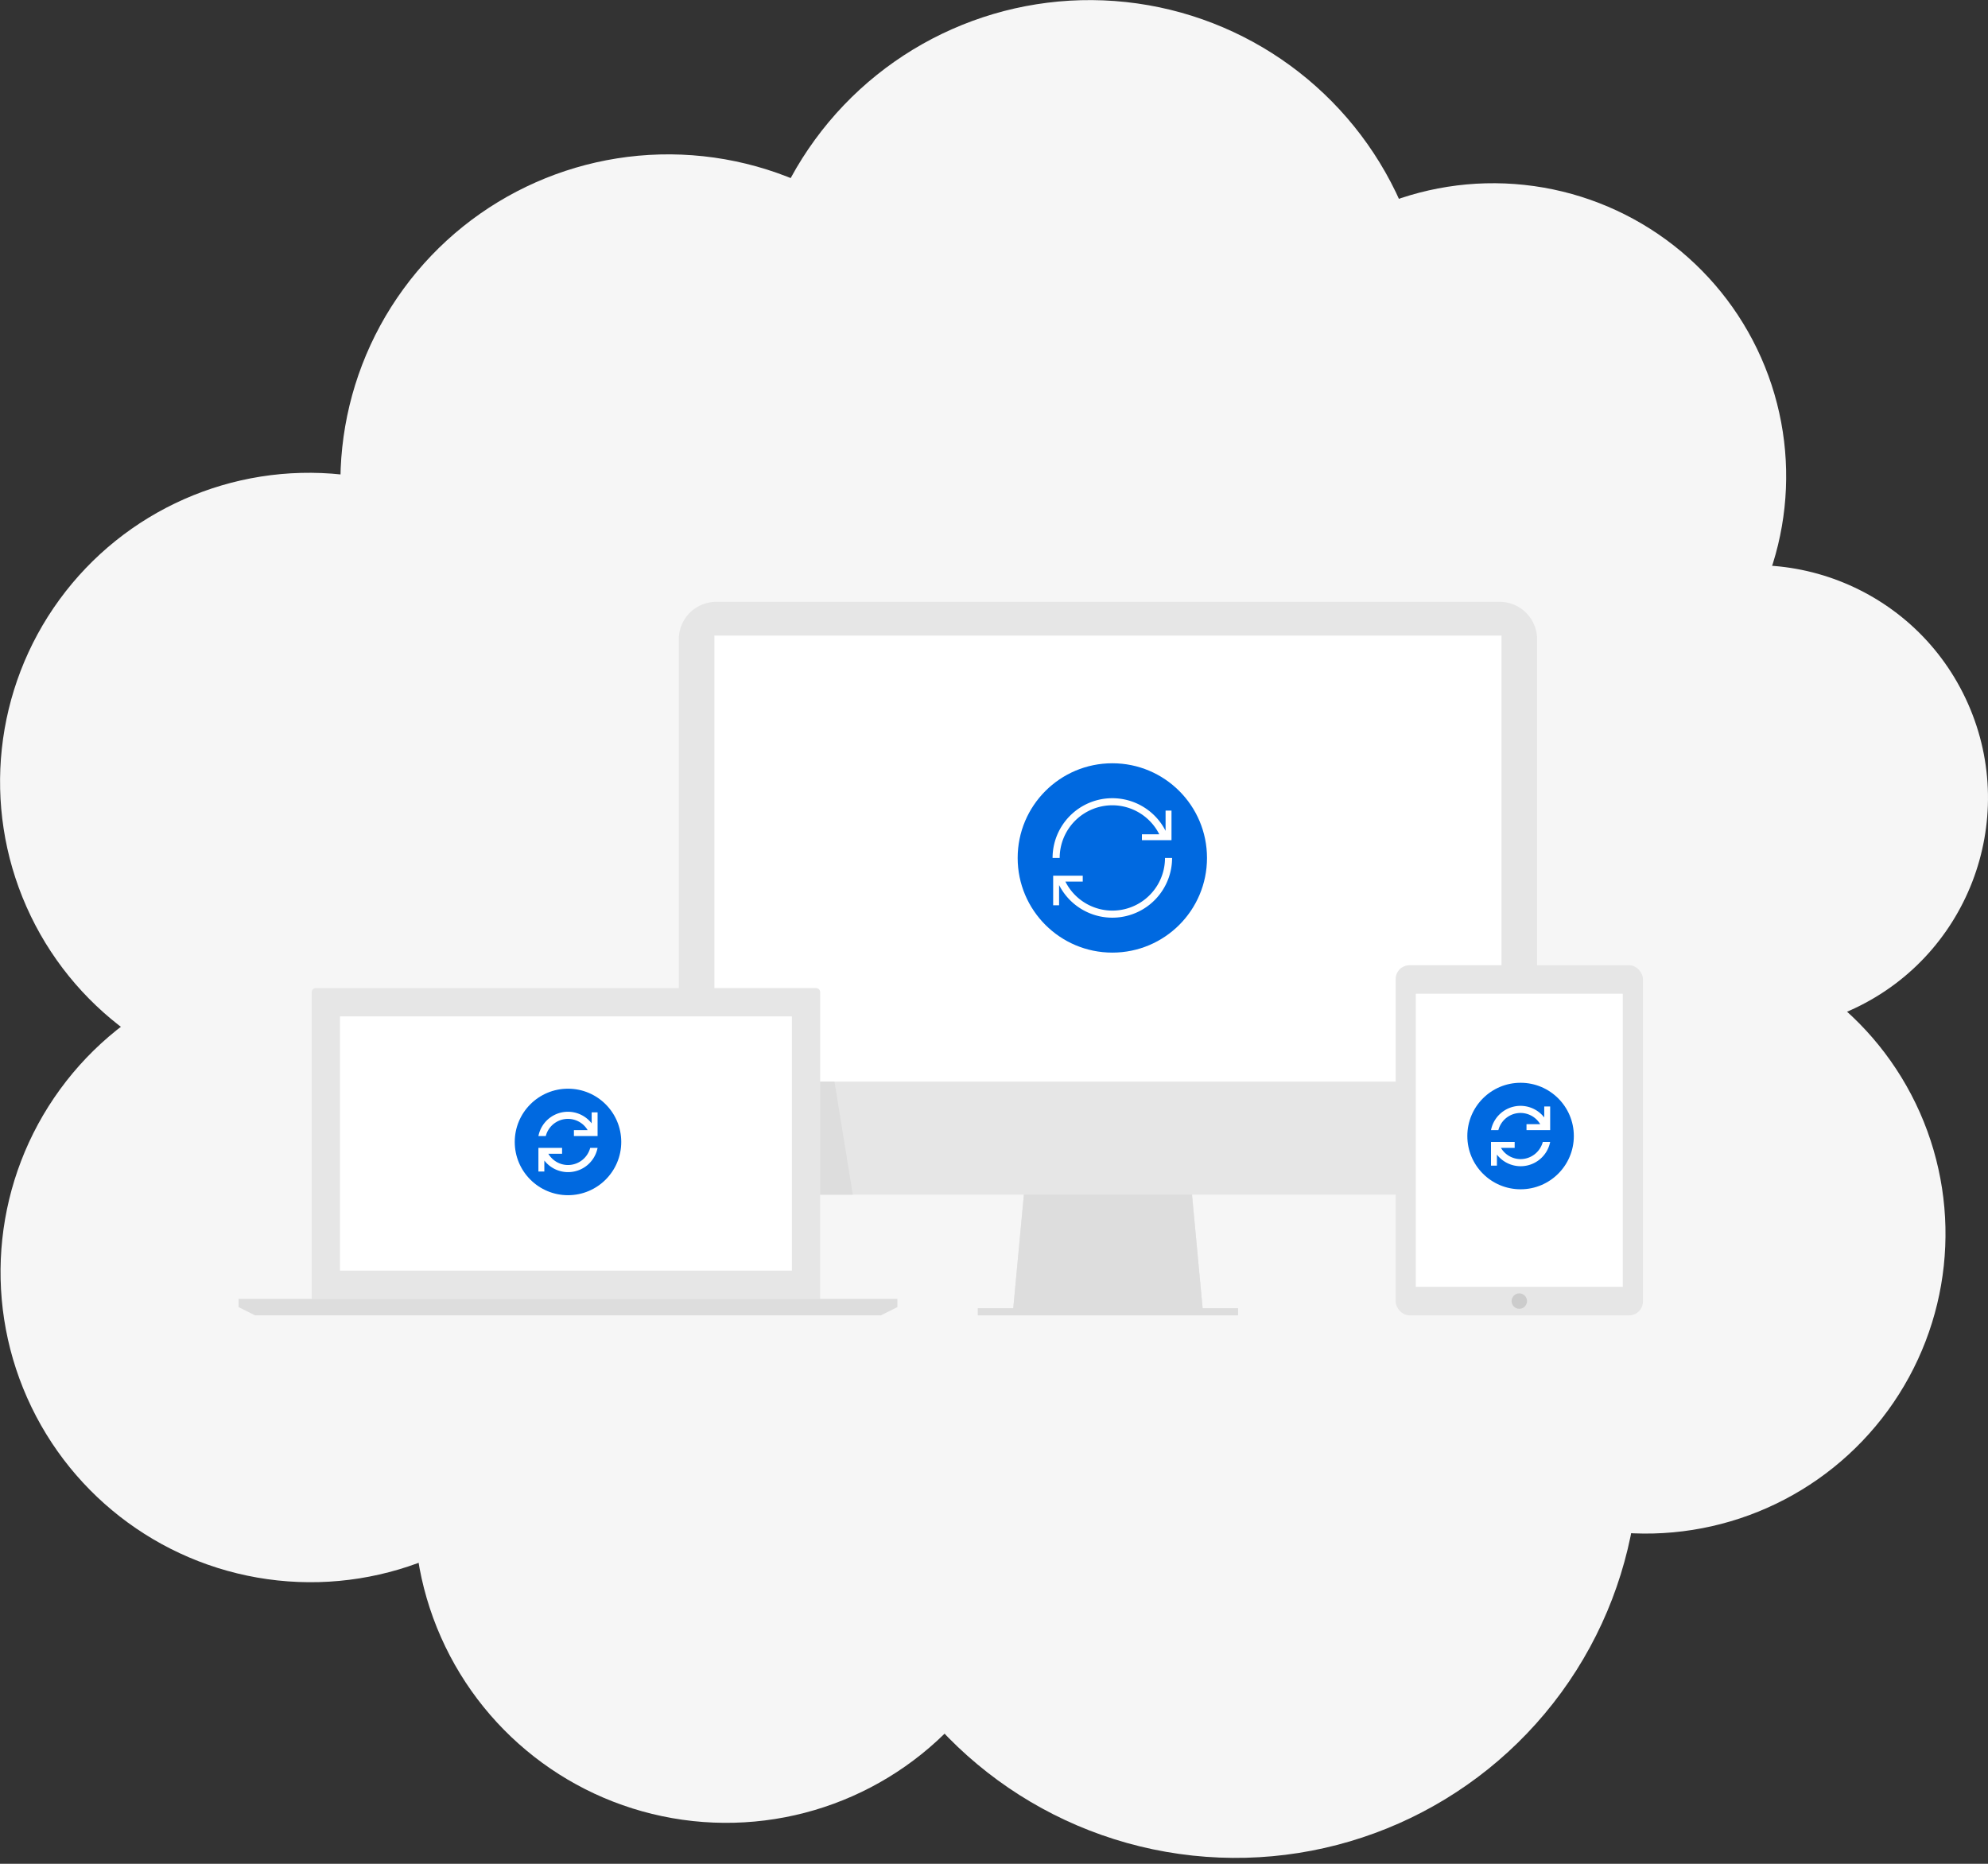 <svg xmlns="http://www.w3.org/2000/svg" width="336" height="315" viewBox="0 0 336 315">
  <rect x="0" y="0" width="336" height="315" fill="#333333" stroke="none"/>
  <title>sync-md</title>
  <g>
    <circle cx="208.844" cy="245.844" r="68.156" transform="translate(-81.609 105.516) rotate(-23.865)" fill="#f6f6f6"/>
    <circle cx="296.665" cy="134.853" r="39.325" transform="translate(-29.195 131.558) rotate(-23.865)" fill="#f6f6f6"/>
    <circle cx="52.228" cy="132.123" r="52.217" transform="translate(-48.99 32.428) rotate(-23.865)" fill="#f6f6f6"/>
    <circle cx="184.164" cy="57.491" r="57.476" transform="translate(-7.514 79.426) rotate(-23.865)" fill="#f6f6f6"/>
    <circle cx="52.447" cy="215.119" r="52.434" transform="matrix(0.914, -0.405, 0.405, 0.914, -82.55, 39.612)" fill="#f6f6f6"/>
    <circle cx="278.152" cy="208.522" r="50.666" transform="translate(-60.583 130.366) rotate(-23.865)" fill="#f6f6f6"/>
    <circle cx="252.367" cy="80.488" r="49.523" transform="translate(-10.987 108.987) rotate(-23.865)" fill="#f6f6f6"/>
    <circle cx="122.742" cy="255.348" r="52.728" transform="translate(-92.816 71.493) rotate(-23.865)" fill="#f6f6f6"/>
    <circle cx="112.948" cy="81.504" r="55.416" transform="translate(-23.319 52.666) rotate(-23.865)" fill="#f6f6f6"/>
    <rect x="67.508" y="98.28" width="210" height="135" transform="translate(-47.141 70.932) rotate(-20.505)" fill="#f6f6f6"/>
  </g>
  <g>
    <path d="M253.457,101.714H121.06a6.335,6.335,0,0,0-6.335,6.335V195.58a6.335,6.335,0,0,0,6.335,6.335h51.991l-1.795,19.191h-5.982v1.2h43.968v-1.2h-5.982l-1.795-19.191h51.991a6.335,6.335,0,0,0,6.334-6.335V108.049A6.335,6.335,0,0,0,253.457,101.714Z" fill="#e6e6e6"/>
    <rect x="120.743" y="107.416" width="133.03" height="75.384" fill="#fff"/>
    <polygon points="173.051 201.915 171.256 221.106 165.274 221.106 165.274 222.303 209.243 222.303 209.243 221.106 203.261 221.106 201.466 201.915 173.051 201.915" fill="#ddd"/>
  </g>
  <g>
    <rect x="235.89" y="163.138" width="41.785" height="59.165" rx="2.321" ry="2.321" fill="#e6e6e6"/>
    <circle cx="256.782" cy="219.895" r="1.304" fill="#ccc"/>
    <rect x="239.29" y="167.952" width="34.984" height="49.536" fill="#fff"/>
  </g>
  <g>
    <path d="M138.622,219.519V167.7a.7.7,0,0,0-.7-.7H53.387a.7.7,0,0,0-.7.7v51.817Z" fill="#e6e6e6"/>
    <rect x="57.465" y="171.78" width="76.382" height="42.965" fill="#fff"/>
    <polygon points="40.323 220.911 43.107 222.303 148.886 222.303 151.67 220.911 151.67 219.519 40.323 219.519 40.323 220.911" fill="#ddd"/>
  </g>
  <circle cx="188" cy="145" r="16" fill="#0069e0"/>
  <g>
    <path d="M188,136.1a8.89,8.89,0,0,1,7.931,4.9H193v1h5v-5h-1v3.42A10.1,10.1,0,0,0,177.9,145h1.2A8.91,8.91,0,0,1,188,136.1Z" fill="#fff"/>
    <path d="M196.9,145a8.888,8.888,0,0,1-16.831,4H183v-1h-5v5h1v-3.42A10.1,10.1,0,0,0,198.1,145Z" fill="#fff"/>
  </g>
  <g>
    <circle cx="96" cy="193" r="9" fill="#0069e0"/>
    <g>
      <path d="M100,188v1.861A5.083,5.083,0,0,0,91,192h1.245a3.867,3.867,0,0,1,7.073-1H97v1h4v-4Z" fill="#fff"/>
      <path d="M96,196.9a3.867,3.867,0,0,1-3.319-1.9H95v-1H91v4h1v-1.861A5.083,5.083,0,0,0,101,194H99.754A3.9,3.9,0,0,1,96,196.9Z" fill="#fff"/>
    </g>
  </g>
  <g>
    <circle cx="257" cy="192" r="9" fill="#0069e0"/>
    <g>
      <path d="M261,187v1.861A5.083,5.083,0,0,0,252,191h1.245a3.867,3.867,0,0,1,7.073-1H258v1h4v-4Z" fill="#fff"/>
      <path d="M257,195.9a3.867,3.867,0,0,1-3.319-1.9H256v-1h-4v4h1v-1.861A5.083,5.083,0,0,0,262,193h-1.245A3.9,3.9,0,0,1,257,195.9Z" fill="#fff"/>
    </g>
  </g>
  <polygon points="144.139 201.916 138.622 201.916 138.622 182.8 141.038 182.8 144.139 201.916" fill="#ddd"/>
</svg>
